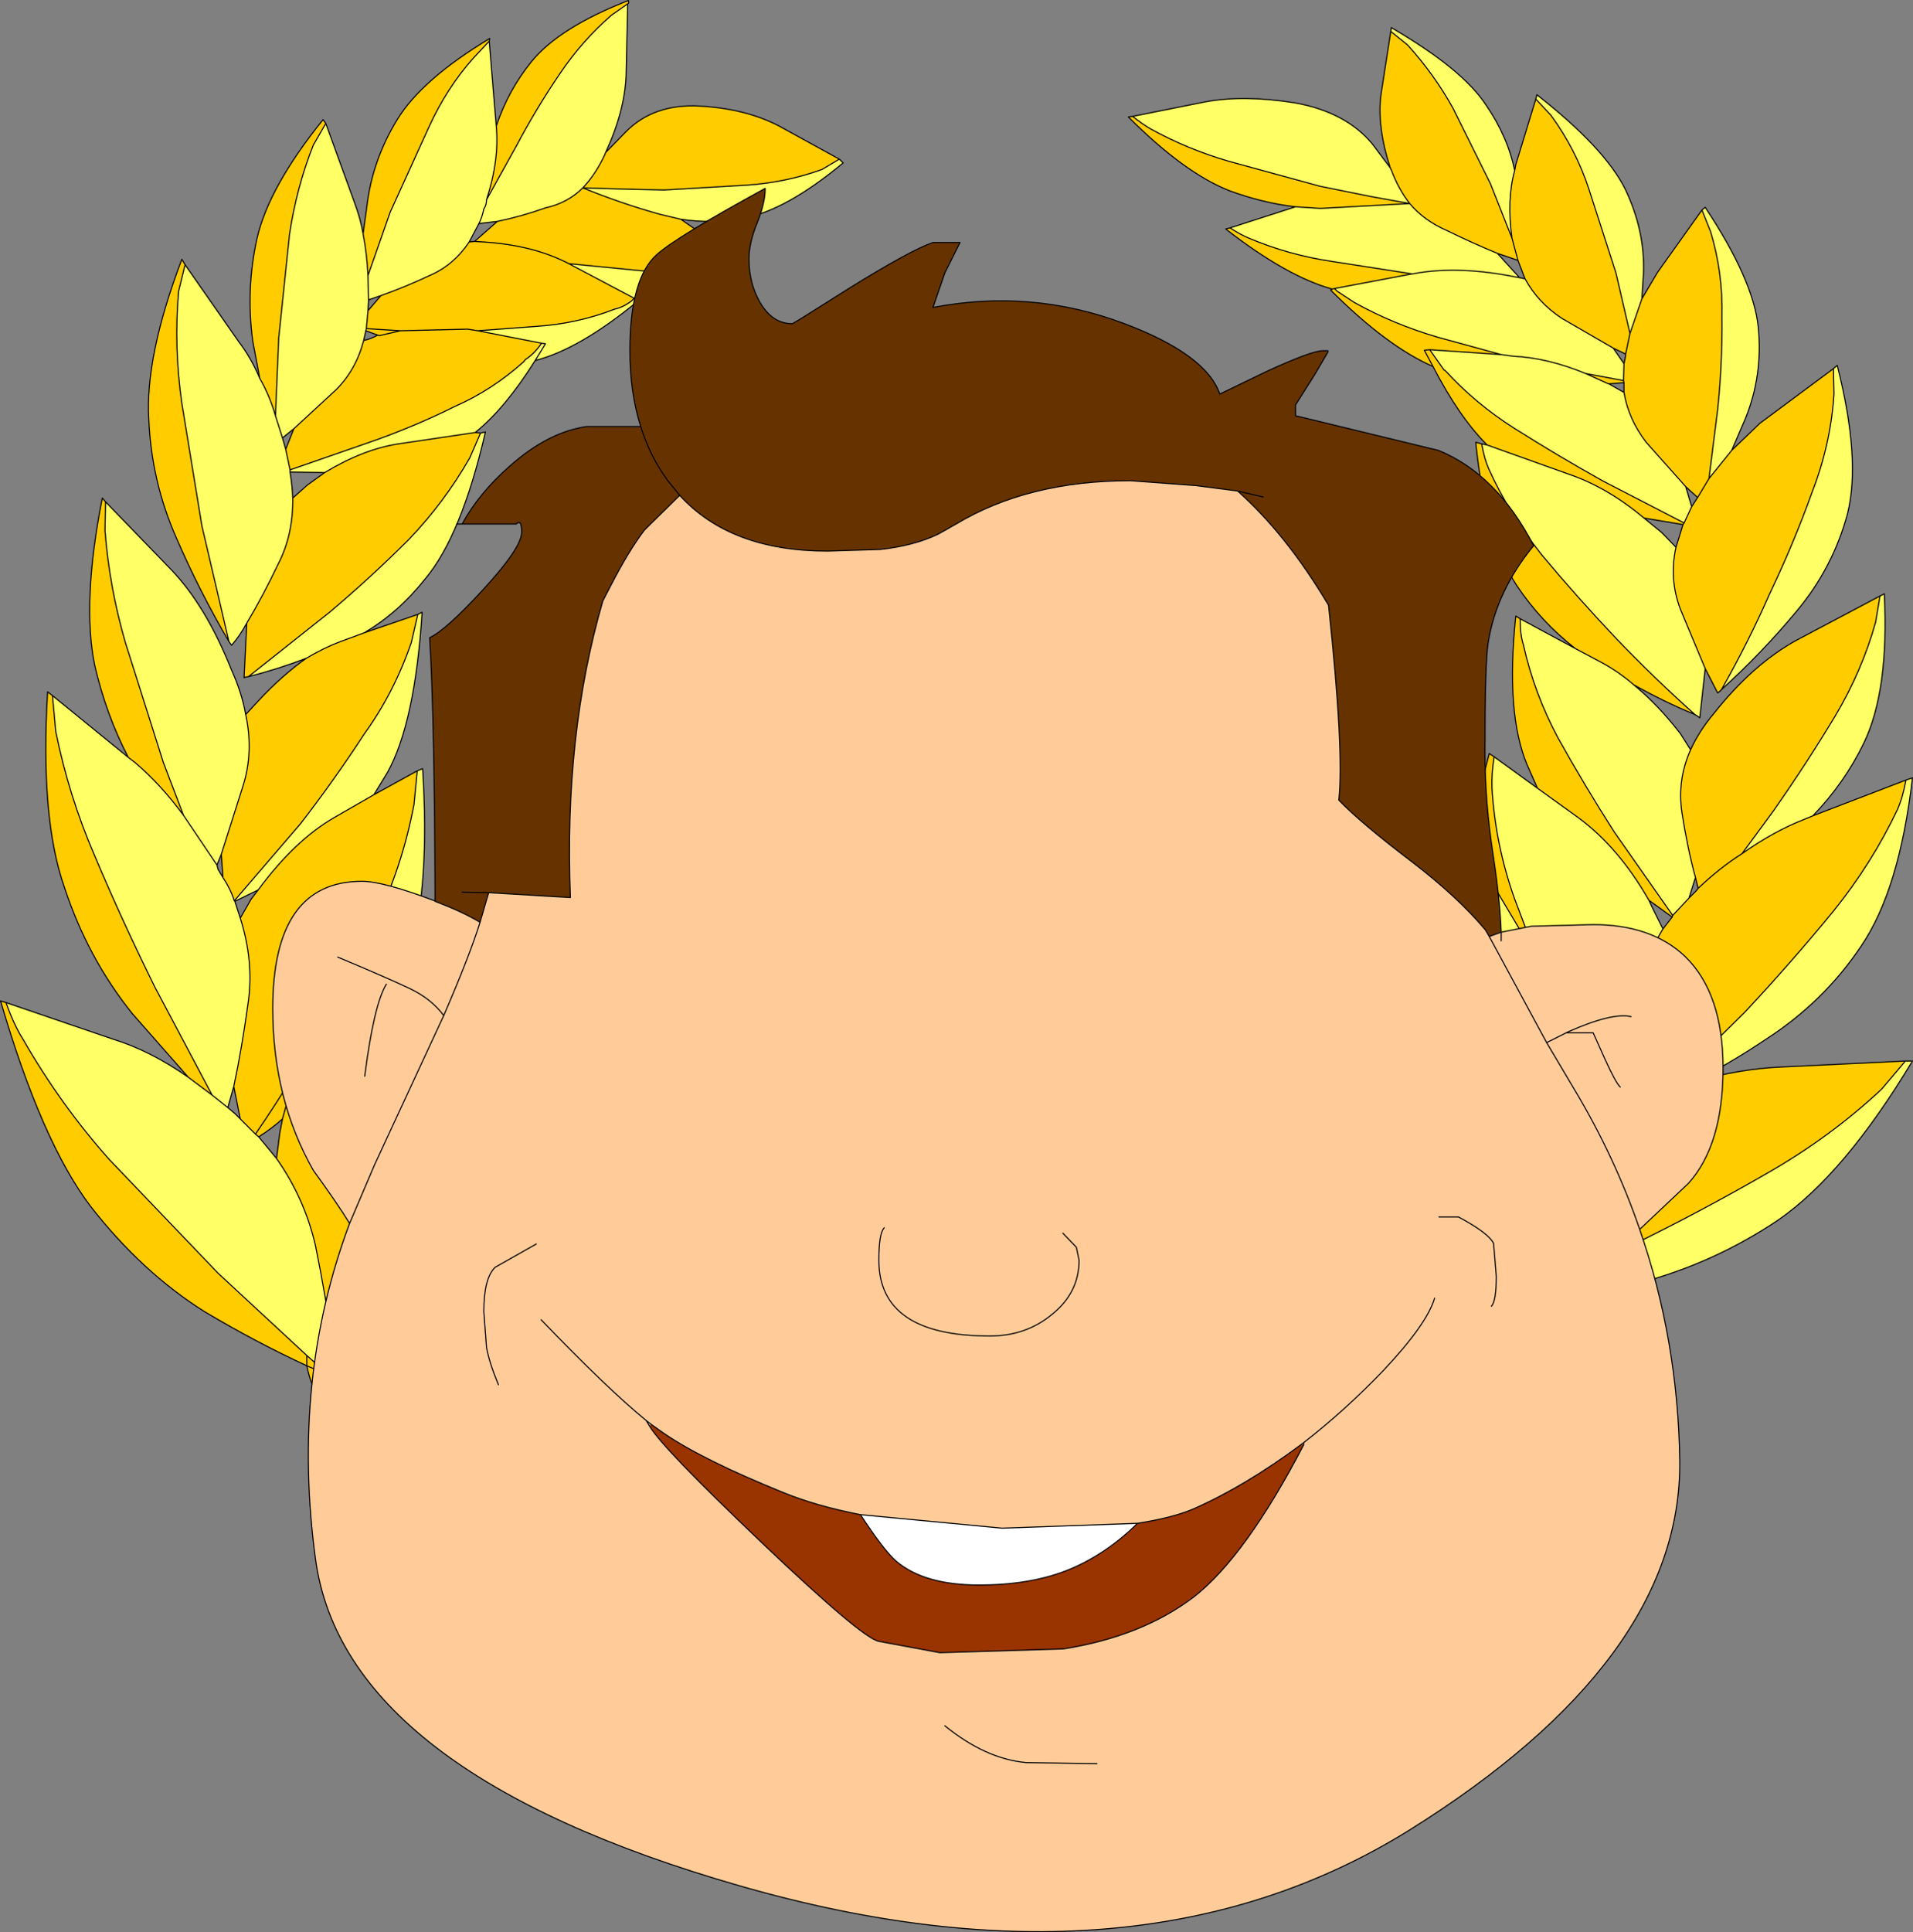 <?xml version="1.0" encoding="UTF-8" standalone="no"?>
<svg xmlns:xlink="http://www.w3.org/1999/xlink" height="178.45px" width="176.75px" xmlns="http://www.w3.org/2000/svg">
  <rect width="100%" height="100%" fill="#808080" stroke="none"/>
  <g transform="matrix(1.0, 0.0, 0.0, 1.0, 88.7, 107.4)">
    <path d="M-52.4 -22.65 Q-51.65 -20.5 -51.45 -19.15 L-51.4 -17.95 Q-50.45 -11.85 -50.9 -5.9 -51.25 1.15 -52.25 8.3 -52.8 13.15 -53.8 17.85 L-54.4 20.7 -54.3 21.4 -54.4 20.7 -54.5 21.6 -54.3 21.4 Q-51.3 16.15 -49.1 10.45 -46.5 4.25 -46.7 -3.15 -46.8 -9.6 -50.7 -19.85 L-52.05 -23.1 -52.4 -22.65 -52.05 -23.1 -50.7 -19.85 Q-49.0 -25.75 -49.65 -36.4 L-50.15 -36.2 -50.45 -33.1 Q-51.55 -27.3 -54.0 -22.3 -55.2 -19.5 -56.75 -16.75 L-52.4 -22.65 M-58.0 16.7 Q-58.55 12.6 -59.55 7.65 -60.55 3.3 -63.15 -0.4 L-64.8 -2.4 -65.1 -2.65 -66.5 -4.05 -67.0 -4.55 -67.65 -5.1 -67.1 -7.05 Q-66.35 -10.55 -65.75 -14.95 -65.25 -18.65 -66.5 -22.6 L-67.0 -24.15 -67.05 -24.2 -67.0 -24.15 -64.85 -25.2 Q-61.45 -29.8 -57.8 -31.9 L-54.15 -34.0 -52.9 -36.05 Q-50.35 -40.65 -49.7 -50.85 L-50.1 -50.65 -50.7 -48.05 Q-52.3 -43.4 -55.05 -39.6 -57.85 -35.3 -60.95 -31.3 L-67.05 -24.2 Q-67.4 -25.3 -68.1 -26.35 L-68.55 -27.1 -68.65 -27.5 -71.75 -32.1 -68.65 -27.5 -68.25 -28.5 -66.25 -34.8 Q-65.25 -37.95 -66.0 -41.4 -66.35 -43.4 -67.3 -45.5 -69.65 -51.4 -72.85 -54.75 L-78.95 -61.05 -79.0 -58.4 Q-78.6 -53.15 -77.1 -48.0 L-73.6 -36.95 -71.75 -32.1 Q-73.85 -34.95 -76.2 -36.95 L-76.85 -37.45 -83.85 -43.15 -83.55 -39.85 Q-82.35 -33.9 -79.95 -28.35 -77.35 -22.2 -74.35 -16.15 L-69.1 -6.25 -67.65 -5.1 -69.1 -6.25 -71.3 -7.9 Q-74.8 -10.35 -78.2 -11.4 L-88.15 -14.8 Q-87.4 -12.7 -86.6 -11.45 -83.1 -5.35 -78.6 -0.3 L-68.55 10.2 -60.35 17.8 -58.25 19.65 -57.95 19.9 -57.75 19.9 -58.0 16.7 M-25.8 -87.15 Q-22.9 -86.7 -20.0 -87.25 -16.1 -87.95 -10.8 -92.35 L-11.15 -92.7 -12.75 -91.75 Q-16.05 -90.55 -19.7 -90.3 L-27.35 -89.85 -31.6 -89.95 -34.85 -90.05 Q-31.3 -88.6 -27.7 -87.6 L-25.8 -87.15 M-32.75 -93.3 Q-31.0 -97.05 -30.85 -100.4 L-30.7 -107.05 -32.2 -106.0 Q-34.9 -103.65 -36.9 -100.7 -39.15 -97.4 -41.0 -93.9 L-43.75 -88.95 Q-42.55 -92.65 -42.85 -95.75 L-42.9 -96.35 -43.5 -103.6 -44.95 -102.05 Q-47.45 -99.25 -49.1 -95.6 L-52.65 -87.8 -54.7 -81.95 Q-54.8 -84.0 -55.15 -85.8 -55.4 -87.25 -55.95 -88.7 L-58.6 -96.0 -59.75 -94.0 Q-61.3 -90.1 -61.95 -85.75 L-62.95 -76.15 -63.25 -69.0 Q-63.8 -70.9 -64.7 -72.45 -65.5 -74.35 -66.65 -75.85 L-71.6 -82.95 -72.2 -80.5 Q-72.65 -75.35 -71.9 -70.15 L-70.05 -58.85 -67.55 -48.15 -67.3 -47.8 Q-66.55 -48.65 -65.9 -49.85 -64.4 -52.35 -63.0 -55.3 -61.6 -58.0 -61.65 -61.4 -61.7 -62.6 -61.9 -63.8 L-58.7 -63.75 Q-55.15 -65.9 -51.9 -66.4 L-44.8 -67.45 Q-42.05 -69.65 -39.25 -74.1 -35.15 -75.15 -29.75 -79.6 L-29.85 -79.65 Q-25.95 -79.9 -20.35 -83.3 L-20.6 -83.55 -22.4 -82.95 Q-25.85 -82.1 -29.5 -82.4 L-36.15 -83.05 -30.1 -79.85 -29.85 -79.65 -30.1 -79.85 -30.35 -79.6 Q-31.15 -79.0 -31.9 -78.85 -35.35 -77.5 -39.2 -77.25 L-44.55 -76.85 -38.65 -75.7 Q-39.4 -74.65 -40.15 -74.2 L-40.3 -74.0 Q-43.25 -71.35 -46.7 -69.85 -50.5 -67.95 -54.7 -66.5 L-61.9 -64.0 -61.9 -63.8 -61.9 -64.0 -62.3 -65.9 -62.6 -66.95 -61.55 -67.8 -57.65 -71.4 Q-55.8 -73.25 -55.1 -75.95 L-54.9 -76.85 -54.85 -77.05 -54.7 -78.7 -54.65 -79.6 -54.65 -79.7 -53.5 -80.1 Q-51.35 -80.85 -48.9 -82.0 -46.75 -82.95 -45.35 -85.05 L-44.45 -86.75 -42.75 -86.95 Q-40.55 -87.4 -38.3 -88.2 -36.25 -88.65 -34.85 -90.05 -33.7 -91.25 -32.85 -93.05 L-32.75 -93.3 M-65.75 -44.9 Q-63.0 -45.6 -60.4 -46.6 -58.8 -47.55 -57.35 -48.1 L-55.05 -48.95 Q-51.9 -50.8 -49.4 -53.95 -46.05 -57.95 -43.85 -67.5 L-44.3 -67.4 -45.3 -65.1 Q-47.65 -61.0 -50.9 -57.6 -54.4 -54.1 -58.25 -50.85 L-65.75 -44.9 M-43.75 -88.95 Q-43.75 -88.45 -44.0 -88.1 -44.15 -87.35 -44.45 -86.75 -44.15 -87.35 -44.0 -88.1 -43.75 -88.45 -43.75 -88.95 M-39.25 -74.1 L-38.3 -75.65 -38.65 -75.7 -38.3 -75.65 -39.25 -74.1 M-54.7 -81.95 L-54.65 -79.7 -54.7 -81.95 M-63.25 -69.0 L-62.6 -66.95 -63.25 -69.0" fill="#ffff66" fill-rule="evenodd" stroke="none"/>
    <path d="M-54.4 20.7 L-53.8 17.85 Q-52.8 13.15 -52.25 8.3 -51.25 1.15 -50.9 -5.9 -50.45 -11.85 -51.4 -17.95 L-51.45 -19.15 Q-51.65 -20.5 -52.4 -22.65 L-56.75 -16.75 -58.25 -14.55 Q-60.05 -12.05 -61.4 -8.4 L-62.6 -4.05 -61.4 -8.4 Q-60.05 -12.05 -58.25 -14.55 L-56.75 -16.75 Q-55.2 -19.5 -54.0 -22.3 -51.55 -27.3 -50.45 -33.1 L-50.15 -36.2 -54.15 -34.0 -57.8 -31.9 Q-61.45 -29.8 -64.85 -25.2 L-65.5 -24.35 -66.5 -22.6 Q-65.25 -18.65 -65.75 -14.95 -66.35 -10.55 -67.1 -7.05 L-66.5 -4.05 -65.1 -2.65 -64.8 -2.4 Q-63.6 -3.15 -62.6 -4.05 L-62.85 -2.75 -63.15 -0.4 Q-60.55 3.3 -59.55 7.65 -58.55 12.6 -58.0 16.7 L-54.8 22.0 -54.65 21.85 -54.5 21.6 -54.65 21.85 -54.8 22.0 -58.0 16.7 -57.75 19.9 -57.95 19.9 -58.25 19.65 -60.35 18.75 -60.35 17.8 -60.35 18.75 -58.25 19.65 -60.35 17.8 -68.55 10.2 -78.6 -0.3 Q-83.1 -5.35 -86.6 -11.45 -87.4 -12.7 -88.15 -14.8 L-88.65 -14.95 Q-84.85 -1.95 -80.35 4.0 -75.6 10.1 -69.8 13.75 -65.1 16.55 -60.35 18.75 -59.9 21.05 -58.45 23.1 -55.9 26.65 -54.05 30.45 -51.15 36.15 -50.1 42.9 L-46.05 42.8 Q-45.7 35.8 -50.75 29.75 -54.25 25.55 -54.3 21.4 L-54.5 21.6 -54.4 20.7 M-61.4 -8.4 Q-63.1 -5.55 -65.1 -2.65 -63.1 -5.55 -61.4 -8.4 M-69.1 -6.25 L-74.35 -16.15 Q-77.35 -22.2 -79.95 -28.35 -82.35 -33.9 -83.55 -39.85 L-83.85 -43.15 -84.3 -43.5 Q-85.0 -31.85 -82.75 -25.45 -80.6 -18.9 -76.45 -13.75 L-71.3 -7.9 -69.1 -6.25 M-76.85 -37.45 L-76.2 -36.95 Q-73.85 -34.95 -71.75 -32.1 L-73.6 -36.95 -77.1 -48.0 Q-78.6 -53.15 -79.0 -58.4 L-78.95 -61.05 -79.25 -61.4 Q-81.15 -51.75 -79.95 -45.95 -78.9 -41.4 -76.85 -37.45 M-68.1 -26.35 Q-67.4 -25.3 -67.05 -24.2 L-60.95 -31.3 Q-57.85 -35.3 -55.05 -39.6 -52.3 -43.4 -50.7 -48.05 L-50.1 -50.65 -55.05 -48.95 -57.35 -48.1 Q-58.8 -47.55 -60.4 -46.6 -62.6 -45.05 -64.8 -42.7 L-66.0 -41.4 Q-65.25 -37.95 -66.25 -34.8 L-68.25 -28.5 -68.1 -26.35 M-11.15 -92.7 L-16.7 -95.75 Q-19.75 -97.35 -24.0 -97.6 -28.3 -97.85 -30.9 -95.2 L-32.75 -93.3 -32.85 -93.05 Q-33.7 -91.25 -34.85 -90.05 L-31.6 -89.95 -27.35 -89.85 -19.7 -90.3 Q-16.05 -90.55 -12.75 -91.75 L-11.15 -92.7 M-30.7 -107.05 Q-30.55 -107.1 -30.65 -107.35 -37.05 -104.85 -39.6 -101.7 -41.75 -99.05 -42.85 -95.75 -42.55 -92.65 -43.75 -88.95 L-41.0 -93.9 Q-39.15 -97.4 -36.9 -100.7 -34.9 -103.65 -32.2 -106.0 L-30.7 -107.05 M-43.5 -103.6 L-43.45 -103.85 Q-49.75 -100.05 -52.0 -96.35 -54.3 -92.6 -54.8 -88.35 L-55.15 -85.8 Q-54.8 -84.0 -54.7 -81.95 L-52.65 -87.8 -49.1 -95.6 Q-47.45 -99.25 -44.95 -102.05 L-43.5 -103.6 M-58.6 -96.0 L-58.85 -96.35 Q-63.85 -90.15 -64.95 -85.4 -66.0 -80.7 -65.35 -75.9 L-64.7 -72.45 Q-63.8 -70.9 -63.25 -69.0 L-62.95 -76.15 -61.95 -85.75 Q-61.3 -90.1 -59.75 -94.0 L-58.6 -96.0 M-71.6 -82.95 L-71.9 -83.45 Q-75.3 -74.5 -74.95 -68.65 -74.7 -62.9 -72.4 -57.7 -70.25 -52.75 -67.55 -48.15 L-70.05 -58.85 -71.9 -70.15 Q-72.65 -75.35 -72.2 -80.5 L-71.6 -82.95 M-65.9 -49.85 L-66.15 -44.8 -66.05 -44.85 -65.75 -44.9 -58.25 -50.85 Q-54.4 -54.1 -50.9 -57.6 -47.65 -61.0 -45.3 -65.1 L-44.3 -67.4 -44.8 -67.45 -51.9 -66.4 Q-55.15 -65.9 -58.7 -63.75 -59.45 -63.2 -60.3 -62.6 L-61.65 -61.4 Q-61.6 -58.0 -63.0 -55.3 -64.4 -52.35 -65.9 -49.85 M-25.8 -87.15 L-27.7 -87.6 Q-31.3 -88.6 -34.85 -90.05 -36.25 -88.65 -38.3 -88.2 -40.55 -87.4 -42.75 -86.95 L-44.85 -85.1 -45.35 -85.05 Q-46.75 -82.95 -48.9 -82.0 -51.35 -80.85 -53.5 -80.1 L-54.7 -78.7 -54.85 -77.05 -51.7 -76.85 -45.5 -77.0 -44.55 -76.85 -45.5 -77.0 -51.7 -76.85 -54.85 -77.05 -54.9 -76.85 -53.8 -76.45 Q-54.4 -76.1 -55.1 -75.95 -55.8 -73.25 -57.65 -71.4 L-61.55 -67.8 -62.3 -65.9 -61.9 -64.0 -54.7 -66.5 Q-50.5 -67.95 -46.7 -69.85 -43.25 -71.35 -40.3 -74.0 L-40.15 -74.2 Q-39.4 -74.65 -38.65 -75.7 L-44.55 -76.85 -39.2 -77.25 Q-35.35 -77.5 -31.9 -78.85 -31.15 -79.0 -30.35 -79.6 L-30.1 -79.85 -36.15 -83.05 -29.5 -82.4 Q-25.85 -82.1 -22.4 -82.95 L-20.6 -83.55 -25.8 -87.15 M-36.15 -83.05 Q-39.4 -84.75 -44.0 -85.05 L-44.85 -85.1 -44.0 -85.05 Q-39.4 -84.75 -36.15 -83.05 M-51.7 -76.85 L-53.65 -76.4 -53.8 -76.45 -53.65 -76.4 -51.7 -76.85" fill="#ffcc00" fill-rule="evenodd" stroke="none"/>
    <path d="M-54.4 20.7 L-53.8 17.85 Q-52.8 13.15 -52.25 8.3 -51.25 1.15 -50.9 -5.9 -50.45 -11.85 -51.4 -17.95 L-51.45 -19.15 Q-51.65 -20.5 -52.4 -22.65 L-52.05 -23.1 -50.7 -19.85 Q-46.8 -9.6 -46.7 -3.15 -46.5 4.25 -49.1 10.45 -51.3 16.15 -54.3 21.4 L-54.4 20.7 -54.5 21.6 -54.65 21.85 -54.8 22.0 -58.0 16.7 Q-58.55 12.6 -59.55 7.65 -60.55 3.3 -63.15 -0.4 L-62.85 -2.75 -62.6 -4.05 -61.4 -8.4 Q-60.05 -12.05 -58.25 -14.55 L-56.75 -16.75 -52.4 -22.65 M-54.3 21.4 L-54.5 21.6 M-88.15 -14.8 L-88.65 -14.95 Q-84.85 -1.95 -80.35 4.0 -75.6 10.1 -69.8 13.75 -65.1 16.55 -60.35 18.75 -59.9 21.05 -58.45 23.1 -55.9 26.65 -54.05 30.45 -51.15 36.15 -50.1 42.9 L-46.05 42.8 Q-45.7 35.8 -50.75 29.75 -54.25 25.55 -54.3 21.4 M-66.5 -4.05 L-67.0 -4.55 -67.65 -5.1 -67.1 -7.05 -66.5 -4.05 -65.1 -2.65 -64.8 -2.4 -63.15 -0.4 M-64.8 -2.4 Q-63.6 -3.15 -62.6 -4.05 M-65.1 -2.65 Q-63.1 -5.55 -61.4 -8.4 M-67.1 -7.05 Q-66.35 -10.55 -65.75 -14.95 -65.25 -18.65 -66.5 -22.6 L-65.5 -24.35 -64.85 -25.2 Q-61.45 -29.8 -57.8 -31.9 L-54.15 -34.0 -50.15 -36.2 -50.45 -33.1 Q-51.55 -27.3 -54.0 -22.3 -55.2 -19.5 -56.75 -16.75 M-67.65 -5.1 L-69.1 -6.25 -74.35 -16.15 Q-77.35 -22.2 -79.95 -28.35 -82.35 -33.9 -83.55 -39.85 L-83.85 -43.15 -76.85 -37.45 -76.2 -36.95 Q-73.85 -34.95 -71.75 -32.1 L-68.65 -27.5 -68.55 -27.1 -68.1 -26.35 Q-67.4 -25.3 -67.05 -24.2 L-67.0 -24.15 -66.5 -22.6 M-25.8 -87.15 Q-22.9 -86.7 -20.0 -87.25 -16.1 -87.95 -10.8 -92.35 L-11.15 -92.7 -16.7 -95.75 Q-19.75 -97.35 -24.0 -97.6 -28.3 -97.85 -30.9 -95.2 L-32.75 -93.3 Q-31.0 -97.05 -30.85 -100.4 L-30.7 -107.05 Q-30.55 -107.1 -30.65 -107.35 -37.05 -104.85 -39.6 -101.7 -41.75 -99.05 -42.85 -95.75 L-42.9 -96.35 -43.5 -103.6 -43.45 -103.85 Q-49.75 -100.05 -52.0 -96.35 -54.3 -92.6 -54.8 -88.35 L-55.15 -85.8 Q-55.4 -87.25 -55.95 -88.7 L-58.6 -96.0 -58.85 -96.35 Q-63.85 -90.15 -64.95 -85.4 -66.0 -80.7 -65.35 -75.9 L-64.7 -72.45 Q-65.5 -74.35 -66.65 -75.85 L-71.6 -82.95 -71.9 -83.45 Q-75.3 -74.5 -74.95 -68.65 -74.7 -62.9 -72.4 -57.7 -70.25 -52.75 -67.55 -48.15 L-67.3 -47.8 Q-66.55 -48.65 -65.9 -49.85 L-66.15 -44.8 -66.05 -44.85 -65.75 -44.9 Q-63.0 -45.6 -60.4 -46.6 -62.6 -45.05 -64.8 -42.7 L-66.0 -41.4 Q-66.35 -43.4 -67.3 -45.5 -69.65 -51.4 -72.85 -54.75 L-78.95 -61.05 -79.25 -61.4 Q-81.15 -51.75 -79.95 -45.95 -78.9 -41.4 -76.85 -37.45 M-25.8 -87.15 L-27.7 -87.6 Q-31.3 -88.6 -34.85 -90.05 L-31.6 -89.95 -27.35 -89.85 -19.7 -90.3 Q-16.05 -90.55 -12.75 -91.75 L-11.15 -92.7 M-30.1 -79.85 L-36.15 -83.05 -29.5 -82.4 Q-25.85 -82.1 -22.4 -82.95 L-20.6 -83.55 -20.35 -83.3 Q-25.95 -79.9 -29.85 -79.65 L-30.1 -79.85 -30.35 -79.6 Q-31.15 -79.0 -31.9 -78.85 -35.35 -77.5 -39.2 -77.25 L-44.55 -76.85 -45.5 -77.0 -51.7 -76.85 -54.85 -77.05 -54.7 -78.7 -53.5 -80.1 Q-51.35 -80.85 -48.9 -82.0 -46.75 -82.95 -45.35 -85.05 L-44.85 -85.1 -44.0 -85.05 Q-39.4 -84.75 -36.15 -83.05 M-20.6 -83.55 L-25.8 -87.15 M-30.7 -107.05 L-32.2 -106.0 Q-34.9 -103.65 -36.9 -100.7 -39.15 -97.4 -41.0 -93.9 L-43.75 -88.95 Q-42.55 -92.65 -42.85 -95.75 M-34.85 -90.05 Q-33.7 -91.25 -32.85 -93.05 L-32.75 -93.3 M-54.7 -81.95 L-52.65 -87.8 -49.1 -95.6 Q-47.45 -99.25 -44.95 -102.05 L-43.5 -103.6 M-42.75 -86.95 Q-40.55 -87.4 -38.3 -88.2 -36.25 -88.65 -34.85 -90.05 M-42.75 -86.95 L-44.85 -85.1 M-45.35 -85.05 L-44.45 -86.75 -42.75 -86.95 M-44.45 -86.75 Q-44.15 -87.35 -44.0 -88.1 -43.75 -88.45 -43.75 -88.95 M-44.8 -67.45 Q-42.05 -69.65 -39.25 -74.1 -35.15 -75.15 -29.75 -79.6 L-29.85 -79.65 M-38.65 -75.7 L-38.3 -75.65 -39.25 -74.1 M-61.9 -64.0 L-54.7 -66.5 Q-50.5 -67.95 -46.7 -69.85 -43.25 -71.35 -40.3 -74.0 L-40.15 -74.2 Q-39.4 -74.65 -38.65 -75.7 L-44.55 -76.85 M-54.9 -76.85 L-53.8 -76.45 Q-54.4 -76.1 -55.1 -75.95 L-54.9 -76.85 -54.85 -77.05 M-53.8 -76.45 L-53.65 -76.4 -51.7 -76.85 M-44.3 -67.4 L-45.3 -65.1 Q-47.65 -61.0 -50.9 -57.6 -54.4 -54.1 -58.25 -50.85 L-65.75 -44.9 M-44.3 -67.4 L-44.8 -67.45 -51.9 -66.4 Q-55.15 -65.9 -58.7 -63.75 L-61.9 -63.8 -61.9 -64.0 -62.3 -65.9 -61.55 -67.8 -57.65 -71.4 Q-55.8 -73.25 -55.1 -75.95 M-55.05 -48.95 Q-51.9 -50.8 -49.4 -53.95 -46.05 -57.95 -43.85 -67.5 L-44.3 -67.4 M-58.6 -96.0 L-59.75 -94.0 Q-61.3 -90.1 -61.95 -85.75 L-62.95 -76.15 -63.25 -69.0 Q-63.8 -70.9 -64.7 -72.45 M-54.7 -81.95 Q-54.8 -84.0 -55.15 -85.8 M-54.65 -79.7 L-54.7 -81.95 M-54.7 -78.7 L-54.65 -79.6 -54.65 -79.7 -53.5 -80.1 M-67.05 -24.2 L-60.95 -31.3 Q-57.85 -35.3 -55.05 -39.6 -52.3 -43.4 -50.7 -48.05 L-50.1 -50.65 -49.7 -50.85 Q-50.35 -40.65 -52.9 -36.05 L-54.15 -34.0 M-60.4 -46.6 Q-58.8 -47.55 -57.35 -48.1 L-55.05 -48.95 -50.1 -50.65 M-65.9 -49.85 Q-64.4 -52.35 -63.0 -55.3 -61.6 -58.0 -61.65 -61.4 L-60.3 -62.6 Q-59.45 -63.2 -58.7 -63.75 M-50.7 -19.85 Q-49.0 -25.75 -49.65 -36.4 L-50.15 -36.2 M-68.65 -27.5 L-68.25 -28.5 -68.1 -26.35 M-68.25 -28.5 L-66.25 -34.8 Q-65.25 -37.95 -66.0 -41.4 M-67.0 -24.15 L-64.85 -25.2 M-71.75 -32.1 L-73.6 -36.95 -77.1 -48.0 Q-78.6 -53.15 -79.0 -58.4 L-78.95 -61.05 M-83.85 -43.15 L-84.3 -43.5 Q-85.0 -31.85 -82.75 -25.45 -80.6 -18.9 -76.45 -13.75 L-71.3 -7.9 Q-74.8 -10.35 -78.2 -11.4 L-88.15 -14.8 Q-87.4 -12.7 -86.6 -11.45 -83.1 -5.35 -78.6 -0.3 L-68.55 10.2 -60.35 17.8 -60.35 18.75 -58.25 19.65 -57.95 19.9 -57.75 19.9 -58.0 16.7 M-67.55 -48.15 L-70.05 -58.85 -71.9 -70.15 Q-72.65 -75.35 -72.2 -80.5 L-71.6 -82.95 M-62.6 -66.95 L-63.25 -69.0 M-62.3 -65.9 L-62.6 -66.95 -61.55 -67.8 M-61.65 -61.4 Q-61.7 -62.6 -61.9 -63.8 M-60.35 17.8 L-58.25 19.65 M-69.1 -6.25 L-71.3 -7.9" fill="none" stroke="#000000" stroke-linecap="round" stroke-linejoin="round" stroke-width="0.1"/>
    <path d="M71.3 -65.8 L72.55 -68.7 Q74.2 -72.75 73.75 -77.2 73.3 -81.55 68.85 -88.25 L68.55 -88.0 69.35 -86.0 Q70.5 -82.2 70.4 -78.15 70.45 -73.9 70.0 -69.55 L69.2 -63.2 71.3 -65.8 M63.0 -79.8 L63.15 -82.15 Q63.3 -86.1 61.45 -89.95 59.55 -93.75 53.3 -98.65 L53.2 -98.25 54.6 -96.75 Q56.9 -93.6 58.1 -89.95 L60.6 -82.2 61.9 -76.6 63.0 -79.8 M51.25 -91.65 Q50.6 -94.8 48.6 -97.7 46.45 -101.0 39.85 -104.85 L39.8 -104.5 41.35 -103.25 Q43.8 -100.55 45.55 -97.4 L49.0 -90.45 51.0 -85.4 Q50.5 -88.95 51.25 -91.65 M39.75 -91.9 L38.1 -94.1 Q35.65 -97.05 30.95 -97.9 26.25 -98.65 22.7 -98.0 L15.95 -96.65 Q16.9 -95.9 17.6 -95.5 21.05 -93.6 24.85 -92.5 L33.25 -90.2 37.95 -89.25 41.55 -88.6 Q40.5 -89.95 39.85 -91.7 L39.75 -91.9 M31.0 -88.3 L24.95 -86.35 Q25.95 -85.7 26.7 -85.4 30.35 -83.85 34.4 -83.25 L41.8 -82.1 Q45.65 -82.85 50.65 -81.95 L51.7 -81.75 50.65 -81.95 Q45.65 -82.85 41.8 -82.1 L41.75 -82.1 34.6 -80.75 34.85 -80.5 36.45 -79.45 Q40.05 -77.45 44.15 -76.25 L50.0 -74.65 43.4 -75.1 44.7 -73.25 44.85 -73.15 Q47.65 -70.1 51.2 -67.85 55.15 -65.35 59.35 -63.0 L66.9 -59.1 67.6 -60.6 67.05 -62.45 63.4 -66.55 Q61.75 -68.7 61.35 -71.15 L59.95 -71.95 59.9 -71.95 57.8 -72.9 Q54.3 -74.35 51.1 -74.5 L50.0 -74.65 51.1 -74.5 Q54.3 -74.35 57.8 -72.9 L61.3 -72.25 61.35 -73.8 60.35 -75.25 55.6 -78.0 Q53.4 -79.45 52.2 -81.65 L51.7 -81.75 49.65 -84.0 Q47.45 -84.9 45.0 -86.1 42.9 -87.0 41.55 -88.6 L33.3 -88.15 31.0 -88.3 M48.7 -66.3 L48.2 -66.4 Q48.45 -65.0 48.85 -64.1 50.75 -59.9 53.75 -56.15 57.05 -52.2 60.65 -48.4 64.1 -44.8 67.9 -41.4 L68.15 -41.25 68.35 -41.1 68.85 -45.65 66.55 -51.15 Q65.5 -53.95 66.15 -56.85 L64.85 -58.2 63.2 -59.55 Q59.8 -62.4 56.25 -63.6 L48.7 -66.3 M56.85 -47.5 L51.75 -50.25 Q51.75 -48.75 52.05 -47.85 53.05 -43.35 55.25 -39.25 57.7 -34.85 60.45 -30.55 L65.85 -22.85 67.35 -24.45 67.95 -26.35 Q67.2 -29.1 66.7 -32.35 66.25 -35.35 67.5 -38.15 L66.55 -39.65 Q64.5 -42.3 62.25 -44.15 60.8 -45.4 59.2 -46.25 L56.85 -47.5 M53.35 -34.6 L49.35 -37.5 Q49.1 -35.85 49.15 -34.65 49.45 -29.4 51.25 -24.35 L53.35 -18.8 49.6 -25.1 48.0 -22.2 47.7 -21.25 Q45.7 -16.1 45.1 -10.65 44.45 -4.4 44.35 2.05 L44.4 10.9 44.5 13.6 44.5 14.35 44.5 13.6 44.5 14.05 44.5 14.35 44.65 14.65 44.75 14.85 49.2 10.95 Q50.5 7.4 52.5 3.35 54.2 -0.35 57.8 -2.9 L57.8 -5.0 57.7 -6.25 57.05 -10.35 Q56.25 -13.9 54.75 -16.5 L53.35 -18.8 54.75 -16.5 Q56.25 -13.9 57.05 -10.35 L60.1 -4.35 Q60.95 -4.9 62.0 -5.25 L63.2 -7.85 Q62.85 -11.05 62.95 -14.95 63.0 -18.45 64.95 -21.6 L64.1 -23.3 63.65 -24.25 Q60.85 -29.15 57.1 -31.9 L53.35 -34.6 M51.45 13.3 Q57.1 12.5 62.6 11.15 69.65 9.3 75.65 5.25 81.75 1.0 88.0 -9.4 L87.35 -9.4 85.15 -6.8 Q80.45 -2.4 74.6 0.95 68.45 4.5 61.8 7.75 L51.7 12.4 51.45 13.3 M67.85 -7.5 Q71.25 -9.25 74.45 -11.4 79.8 -14.85 83.25 -20.0 86.8 -25.2 88.0 -35.55 L87.4 -35.35 Q87.1 -33.7 86.6 -32.6 84.25 -27.65 80.7 -23.25 76.85 -18.55 72.5 -13.9 L65.05 -6.55 67.85 -7.5 M78.8 -32.05 Q81.7 -35.05 83.5 -38.75 85.85 -43.6 85.4 -52.55 L85.0 -52.35 84.6 -49.95 Q83.35 -45.45 80.85 -41.25 78.2 -36.85 75.15 -32.5 L72.25 -28.55 Q75.15 -30.6 77.95 -31.7 L78.8 -32.05 M70.35 -43.7 Q74.1 -47.1 77.3 -50.95 80.65 -54.95 82.0 -59.95 83.25 -65.0 81.05 -73.65 L80.7 -73.35 80.75 -71.0 Q80.45 -66.4 78.75 -62.0 77.05 -57.25 74.8 -52.55 72.85 -48.1 70.35 -43.7" fill="#ffff66" fill-rule="evenodd" stroke="none"/>
    <path d="M71.3 -65.8 L69.2 -63.2 70.0 -69.55 Q70.45 -73.9 70.4 -78.15 70.5 -82.2 69.35 -86.0 L68.55 -88.0 64.45 -82.25 63.0 -79.8 61.9 -76.6 60.6 -82.2 58.1 -89.95 Q56.9 -93.6 54.6 -96.75 L53.2 -98.25 51.35 -92.2 51.25 -91.65 Q50.5 -88.95 51.0 -85.4 L49.0 -90.45 45.55 -97.4 Q43.8 -100.55 41.35 -103.25 L39.8 -104.5 38.9 -98.7 Q38.5 -95.75 39.75 -91.9 L39.85 -91.7 Q40.5 -89.95 41.55 -88.6 42.9 -87.0 45.0 -86.1 47.45 -84.9 49.65 -84.0 L51.55 -83.35 52.2 -81.65 Q53.4 -79.45 55.6 -78.0 L60.35 -75.25 61.5 -74.7 61.5 -74.55 61.35 -73.8 61.3 -72.25 61.35 -72.05 61.3 -72.25 57.8 -72.9 59.9 -71.95 59.95 -71.95 61.35 -72.05 61.35 -71.15 Q61.75 -68.7 63.4 -66.55 L67.05 -62.45 68.15 -61.45 67.6 -60.6 66.9 -59.1 59.35 -63.0 Q55.15 -65.35 51.2 -67.85 47.65 -70.1 44.85 -73.15 L44.7 -73.25 43.4 -75.1 50.0 -74.65 44.15 -76.25 Q40.05 -77.45 36.45 -79.45 L34.85 -80.5 34.6 -80.75 34.4 -80.7 34.25 -80.6 Q39.45 -75.4 43.7 -73.55 46.1 -68.9 48.7 -66.3 L56.25 -63.6 Q59.8 -62.4 63.2 -59.55 L66.8 -58.95 66.15 -56.85 Q65.5 -53.95 66.55 -51.15 L68.85 -45.65 70.0 -43.4 70.2 -43.55 70.35 -43.7 Q72.85 -48.1 74.8 -52.55 77.05 -57.25 78.75 -62.0 80.45 -66.4 80.75 -71.0 L80.7 -73.35 73.9 -68.3 71.3 -65.8 M15.95 -96.65 L15.55 -96.6 Q20.7 -91.45 24.85 -89.8 27.95 -88.65 31.0 -88.3 L33.3 -88.15 41.55 -88.6 37.95 -89.25 33.25 -90.2 24.85 -92.5 Q21.05 -93.6 17.6 -95.5 16.9 -95.9 15.95 -96.65 M24.95 -86.35 L24.55 -86.25 Q30.2 -81.85 34.4 -80.7 L34.6 -80.75 41.75 -82.1 41.8 -82.1 34.4 -83.25 Q30.35 -83.85 26.7 -85.4 25.95 -85.7 24.95 -86.35 M48.2 -66.4 L47.65 -66.55 Q48.55 -57.7 51.45 -53.3 53.7 -49.95 56.85 -47.5 L59.2 -46.25 Q60.8 -45.4 62.25 -44.15 65.0 -42.6 67.9 -41.4 64.1 -44.8 60.65 -48.4 57.05 -52.2 53.75 -56.15 50.75 -59.9 48.85 -64.1 48.45 -65.0 48.2 -66.4 M51.75 -50.25 L51.35 -50.5 Q50.4 -41.5 52.4 -36.75 L53.35 -34.6 57.1 -31.9 Q60.85 -29.15 63.65 -24.25 L65.8 -22.7 64.95 -21.6 Q63.0 -18.45 62.95 -14.95 62.85 -11.05 63.2 -7.85 L63.4 -5.85 62.55 -5.5 62.0 -5.25 Q60.95 -4.9 60.1 -4.35 L57.05 -10.35 57.7 -6.25 59.9 -4.25 57.8 -2.9 Q54.2 -0.35 52.5 3.35 50.5 7.4 49.2 10.95 L44.75 14.85 44.65 14.65 44.5 14.35 44.5 14.05 44.5 13.6 44.4 10.9 44.35 2.05 Q44.45 -4.4 45.1 -10.65 45.7 -16.1 47.7 -21.25 L48.0 -22.2 49.6 -25.1 53.35 -18.8 51.25 -24.35 Q49.45 -29.4 49.15 -34.65 49.1 -35.85 49.35 -37.5 L48.9 -37.8 Q46.45 -28.6 47.35 -23.05 41.35 -15.0 40.15 -9.35 38.8 -2.9 40.45 3.15 42.05 8.75 44.5 14.05 43.7 17.7 39.15 20.6 32.7 24.65 31.95 30.9 34.05 31.8 36.35 31.95 38.55 26.3 42.6 21.95 45.3 19.1 48.7 16.6 50.6 15.15 51.45 13.3 L51.7 12.4 49.0 13.6 51.45 13.3 49.0 13.6 51.7 12.4 61.8 7.75 Q68.45 4.5 74.6 0.95 80.45 -2.4 85.15 -6.8 L87.35 -9.4 75.95 -8.85 Q72.15 -8.7 67.85 -7.5 L65.05 -6.55 63.4 -5.85 65.05 -6.55 72.5 -13.9 Q76.85 -18.55 80.7 -23.25 84.25 -27.65 86.6 -32.6 87.1 -33.7 87.4 -35.35 L78.8 -32.05 77.95 -31.7 Q75.15 -30.6 72.25 -28.55 L75.15 -32.5 Q78.2 -36.85 80.85 -41.25 83.35 -45.45 84.6 -49.95 L85.0 -52.35 77.35 -48.3 Q73.3 -46.1 69.65 -41.5 68.3 -39.9 67.5 -38.15 66.25 -35.35 66.7 -32.35 67.2 -29.1 67.95 -26.35 L68.2 -25.35 68.0 -25.1 67.35 -24.45 65.85 -22.85 60.45 -30.55 Q57.7 -34.85 55.25 -39.25 53.05 -43.35 52.05 -47.85 51.75 -48.75 51.75 -50.25 M51.55 -83.35 L51.2 -84.65 51.0 -85.4 51.2 -84.65 51.55 -83.35 M43.7 -73.55 L42.9 -75.05 43.4 -75.1 42.9 -75.05 43.7 -73.55 M47.35 -23.05 L49.3 -25.55 49.6 -25.1 49.3 -25.55 47.35 -23.05 M65.85 -22.85 L65.8 -22.7 65.85 -22.85 M49.2 10.95 Q48.7 12.35 48.35 13.65 L48.65 13.6 49.0 13.6 48.65 13.6 48.35 13.65 Q48.7 12.35 49.2 10.95 M60.1 -4.35 L59.9 -4.25 60.1 -4.35 M69.2 -63.2 L68.15 -61.45 69.2 -63.2 M61.9 -76.6 L61.5 -74.7 61.9 -76.6 M66.9 -59.1 L66.8 -58.95 66.9 -59.1 M68.2 -25.35 Q70.2 -27.25 72.25 -28.55 70.2 -27.25 68.2 -25.35" fill="#ffcc00" fill-rule="evenodd" stroke="none"/>
    <path d="M68.55 -88.0 L68.85 -88.25 Q73.3 -81.55 73.75 -77.2 74.2 -72.75 72.55 -68.7 L71.3 -65.8 69.2 -63.2 70.0 -69.55 Q70.45 -73.9 70.4 -78.15 70.5 -82.2 69.35 -86.0 L68.55 -88.0 64.45 -82.25 63.0 -79.8 63.15 -82.15 Q63.3 -86.1 61.45 -89.95 59.55 -93.75 53.3 -98.65 L53.2 -98.25 51.35 -92.2 51.25 -91.65 Q50.6 -94.8 48.6 -97.7 46.45 -101.0 39.85 -104.85 L39.8 -104.5 38.9 -98.7 Q38.5 -95.75 39.75 -91.9 L38.1 -94.1 Q35.65 -97.05 30.95 -97.9 26.25 -98.65 22.7 -98.0 L15.95 -96.65 15.55 -96.6 Q20.7 -91.45 24.85 -89.8 27.95 -88.65 31.0 -88.3 L24.95 -86.35 24.55 -86.25 Q30.2 -81.85 34.4 -80.7 L34.25 -80.6 Q39.45 -75.4 43.7 -73.55 46.1 -68.9 48.7 -66.3 L48.2 -66.4 47.65 -66.55 Q48.55 -57.7 51.45 -53.3 53.7 -49.95 56.85 -47.5 L51.75 -50.25 51.35 -50.5 Q50.4 -41.5 52.4 -36.75 L53.35 -34.6 49.35 -37.5 48.9 -37.8 Q46.45 -28.6 47.35 -23.05 41.35 -15.0 40.15 -9.35 38.8 -2.9 40.45 3.15 42.05 8.75 44.5 14.05 43.7 17.7 39.15 20.6 32.7 24.65 31.95 30.9 34.05 31.8 36.35 31.95 38.55 26.3 42.6 21.95 45.3 19.1 48.7 16.6 50.6 15.15 51.45 13.3 57.1 12.5 62.6 11.15 69.65 9.3 75.65 5.25 81.75 1.0 88.0 -9.4 L87.35 -9.4 75.95 -8.85 Q72.15 -8.7 67.85 -7.5 71.25 -9.25 74.45 -11.4 79.8 -14.85 83.25 -20.0 86.8 -25.2 88.0 -35.55 L87.4 -35.35 78.8 -32.05 Q81.7 -35.05 83.5 -38.75 85.85 -43.6 85.4 -52.55 L85.0 -52.35 77.35 -48.3 Q73.3 -46.1 69.65 -41.5 68.3 -39.9 67.5 -38.15 L66.55 -39.65 Q64.5 -42.3 62.25 -44.15 65.0 -42.6 67.9 -41.4 L68.15 -41.25 68.35 -41.1 68.85 -45.65 70.0 -43.4 70.2 -43.55 70.35 -43.7 Q74.1 -47.1 77.3 -50.95 80.65 -54.95 82.0 -59.95 83.25 -65.0 81.05 -73.65 L80.7 -73.35 73.9 -68.3 71.3 -65.8 M41.55 -88.6 Q40.5 -89.95 39.85 -91.7 L39.75 -91.9 M41.55 -88.6 L33.3 -88.15 31.0 -88.3 M15.95 -96.65 Q16.9 -95.9 17.6 -95.5 21.05 -93.6 24.85 -92.5 L33.25 -90.2 37.95 -89.25 41.55 -88.6 Q42.9 -87.0 45.0 -86.1 47.45 -84.9 49.65 -84.0 L51.7 -81.75 50.65 -81.95 Q45.65 -82.85 41.8 -82.1 L34.4 -83.25 Q30.35 -83.85 26.7 -85.4 25.95 -85.7 24.95 -86.35 M39.8 -104.5 L41.35 -103.25 Q43.8 -100.55 45.55 -97.4 L49.0 -90.45 51.0 -85.4 51.2 -84.65 51.55 -83.35 49.65 -84.0 M63.0 -79.8 L61.9 -76.6 60.6 -82.2 58.1 -89.95 Q56.9 -93.6 54.6 -96.75 L53.2 -98.25 M52.2 -81.65 L51.55 -83.35 M52.2 -81.65 L51.7 -81.75 M51.25 -91.65 Q50.5 -88.95 51.0 -85.4 M34.6 -80.75 L34.4 -80.7 M34.6 -80.75 L34.85 -80.5 36.45 -79.45 Q40.05 -77.45 44.15 -76.25 L50.0 -74.65 43.4 -75.1 42.9 -75.05 43.7 -73.55 M34.6 -80.75 L41.75 -82.1 41.8 -82.1 M44.5 13.6 L44.4 10.9 44.35 2.05 Q44.45 -4.4 45.1 -10.65 45.7 -16.1 47.7 -21.25 L48.0 -22.2 49.6 -25.1 53.35 -18.8 54.75 -16.5 Q56.25 -13.9 57.05 -10.35 L57.7 -6.25 57.8 -5.0 57.8 -2.9 Q54.2 -0.35 52.5 3.35 50.5 7.4 49.2 10.95 L44.75 14.85 44.65 14.65 44.5 14.35 44.5 13.6 44.5 14.05 44.5 14.35 M67.35 -24.45 L65.85 -22.85 60.45 -30.55 Q57.7 -34.85 55.25 -39.25 53.05 -43.35 52.05 -47.85 51.75 -48.75 51.75 -50.25 M49.6 -25.1 L49.3 -25.55 47.35 -23.05 M49.35 -37.5 Q49.1 -35.85 49.15 -34.65 49.45 -29.4 51.25 -24.35 L53.35 -18.8 M63.65 -24.25 Q60.85 -29.15 57.1 -31.9 L53.35 -34.6 M64.95 -21.6 L64.1 -23.3 63.65 -24.25 65.8 -22.7 64.95 -21.6 Q63.0 -18.45 62.95 -14.95 62.85 -11.05 63.2 -7.85 L62.0 -5.25 Q60.95 -4.9 60.1 -4.35 L57.05 -10.35 M65.8 -22.7 L65.85 -22.85 M51.7 12.4 L51.45 13.3 49.0 13.6 51.7 12.4 61.8 7.75 Q68.45 4.5 74.6 0.95 80.45 -2.4 85.15 -6.8 L87.35 -9.4 M49.0 13.6 L48.65 13.6 48.35 13.65 Q48.7 12.35 49.2 10.95 M57.8 -2.9 L59.9 -4.25 60.1 -4.35 M65.05 -6.55 L67.85 -7.5 M63.4 -5.85 L65.05 -6.55 72.5 -13.9 Q76.85 -18.55 80.7 -23.25 84.25 -27.65 86.6 -32.6 87.1 -33.7 87.4 -35.35 M62.0 -5.25 L62.55 -5.5 63.4 -5.85 63.2 -7.85 M57.7 -6.25 L59.9 -4.25 M63.2 -59.55 Q59.8 -62.4 56.25 -63.6 L48.7 -66.3 M48.2 -66.4 Q48.45 -65.0 48.85 -64.1 50.75 -59.9 53.75 -56.15 57.05 -52.2 60.65 -48.4 64.1 -44.8 67.9 -41.4 M67.6 -60.6 L66.9 -59.1 59.35 -63.0 Q55.15 -65.35 51.2 -67.85 47.65 -70.1 44.85 -73.15 L44.7 -73.25 43.4 -75.1 M50.0 -74.65 L51.1 -74.5 Q54.3 -74.35 57.8 -72.9 L59.9 -71.95 59.95 -71.95 61.35 -71.15 Q61.75 -68.7 63.4 -66.55 L67.05 -62.45 67.6 -60.6 68.15 -61.45 69.2 -63.2 M61.35 -73.8 L61.5 -74.55 61.5 -74.7 61.9 -76.6 M61.3 -72.25 L61.35 -73.8 60.35 -75.25 61.5 -74.7 M61.35 -72.05 L59.95 -71.95 M61.35 -72.05 L61.3 -72.25 57.8 -72.9 M60.35 -75.25 L55.6 -78.0 Q53.4 -79.45 52.2 -81.65 M61.35 -71.15 L61.35 -72.05 M68.15 -61.45 L67.05 -62.45 M66.15 -56.85 L64.85 -58.2 63.2 -59.55 66.8 -58.95 66.15 -56.85 Q65.5 -53.95 66.55 -51.15 L68.85 -45.65 M66.8 -58.95 L66.9 -59.1 M70.35 -43.7 Q72.85 -48.1 74.8 -52.55 77.05 -57.25 78.75 -62.0 80.45 -66.4 80.75 -71.0 L80.7 -73.35 M62.25 -44.15 Q60.8 -45.4 59.2 -46.25 L56.85 -47.5 M67.95 -26.35 Q67.2 -29.1 66.7 -32.35 66.25 -35.35 67.5 -38.15 M85.0 -52.35 L84.6 -49.95 Q83.35 -45.45 80.85 -41.25 78.2 -36.85 75.15 -32.5 L72.25 -28.55 Q70.2 -27.25 68.2 -25.35 L67.95 -26.35 67.35 -24.45 68.0 -25.1 68.2 -25.35 M72.25 -28.55 Q75.15 -30.6 77.95 -31.7 L78.8 -32.05" fill="none" stroke="#000000" stroke-linecap="round" stroke-linejoin="round" stroke-width="0.1"/>
    <path d="M50.0 -21.3 L52.8 -21.85 58.5 -22.0 Q63.9 -22.0 67.0 -19.05 70.5 -15.65 70.5 -8.75 70.5 -1.65 67.3 1.9 L62.8 6.15 Q66.35 16.4 66.5 27.6 66.65 45.95 41.5 61.65 16.3 77.3 -20.3 66.8 -56.9 56.3 -59.55 36.6 -61.8 20.0 -56.4 5.6 -57.5 3.8 -59.75 0.7 -63.5 -5.9 -63.5 -14.25 -63.5 -26.0 -55.25 -26.0 -53.3 -26.0 -48.55 -24.2 L-48.5 -24.15 Q-46.0 -23.2 -44.4 -22.25 L-44.35 -22.2 -44.25 -22.55 -43.55 -24.95 -36.0 -24.5 Q-36.6 -39.55 -33.0 -51.9 L-32.25 -53.35 Q-30.6 -56.55 -29.15 -58.45 L-25.9 -61.65 Q-21.2 -56.5 -12.25 -56.5 L-7.35 -56.65 Q-4.25 -57.0 -2.05 -58.05 L-1.15 -58.55 -0.9 -58.7 -0.45 -58.95 Q6.25 -63.0 15.75 -63.0 L21.8 -62.55 25.65 -62.05 Q30.15 -58.05 34.05 -51.5 35.5 -38.0 35.0 -33.5 36.95 -31.45 41.75 -27.8 46.05 -24.5 48.55 -21.5 L48.9 -20.9 50.0 -21.3 50.0 -20.5 50.0 -21.3 M56.2 -12.0 L56.2 -12.1 56.0 -12.0 56.2 -12.0 58.5 -12.0 59.6 -9.55 Q60.6 -7.35 61.0 -7.0 60.6 -7.35 59.6 -9.55 L58.5 -12.0 56.2 -12.0 M62.0 -13.5 Q60.25 -13.9 56.2 -12.1 60.25 -13.9 62.0 -13.5 M54.2 -11.1 L56.75 -6.8 Q60.5 -0.55 62.8 6.15 60.5 -0.55 56.75 -6.8 L54.2 -11.1 48.9 -20.9 54.2 -11.1 56.0 -12.0 54.2 -11.1 M-56.4 5.6 L-54.1 0.2 -47.7 -13.6 Q-45.3 -19.15 -44.35 -22.2 -45.3 -19.15 -47.7 -13.6 L-54.1 0.2 -56.4 5.6 M-55.0 -8.0 Q-54.15 -14.65 -53.0 -16.5 -54.15 -14.65 -55.0 -8.0 M-57.5 -19.0 Q-52.85 -17.05 -50.85 -16.1 -48.85 -15.15 -47.7 -13.6 -48.85 -15.15 -50.85 -16.1 -52.85 -17.05 -57.5 -19.0" fill="#ffcc99" fill-rule="evenodd" stroke="none"/>
    <path d="M34.0 -74.9 L32.8 -72.85 31.0 -70.0 31.0 -69.0 44.2 -65.8 Q49.6 -63.6 53.0 -57.0 49.55 -52.8 48.8 -48.05 48.5 -46.25 48.5 -38.0 48.5 -33.35 49.25 -28.5 49.9 -24.2 50.0 -21.3 L48.9 -20.9 48.55 -21.5 Q46.05 -24.5 41.75 -27.8 36.95 -31.45 35.0 -33.5 35.5 -38.0 34.05 -51.5 30.15 -58.05 25.65 -62.05 L21.8 -62.55 15.75 -63.0 Q6.25 -63.0 -0.45 -58.95 L-0.9 -58.7 -1.15 -58.55 -2.05 -58.05 Q-4.25 -57.0 -7.35 -56.65 L-12.25 -56.5 Q-21.2 -56.5 -25.9 -61.65 L-27.0 -63.0 Q-28.65 -65.25 -29.5 -68.0 -28.65 -65.25 -27.0 -63.0 L-25.9 -61.65 -29.15 -58.45 Q-30.6 -56.55 -32.25 -53.35 L-33.0 -51.9 Q-36.6 -39.55 -36.0 -24.5 L-43.55 -24.95 -44.25 -22.55 -44.4 -22.25 Q-46.0 -23.2 -48.5 -24.15 -48.55 -41.0 -49.0 -48.5 -47.5 -49.2 -44.1 -52.9 -40.5 -56.8 -40.5 -58.25 -40.5 -59.5 -41.0 -59.0 L-46.0 -59.0 Q-44.45 -61.85 -41.6 -64.35 -38.05 -67.5 -34.5 -68.0 L-29.5 -68.0 Q-30.5 -71.15 -30.5 -75.0 -30.5 -81.7 -28.0 -83.9 -26.15 -85.55 -18.0 -90.0 -18.0 -88.65 -18.75 -86.8 -19.5 -84.95 -19.5 -83.5 -19.5 -81.25 -18.5 -79.5 -17.35 -77.5 -15.5 -77.5 -15.4 -77.5 -10.2 -80.8 -4.55 -84.3 -2.5 -85.0 L0.0 -85.0 -1.4 -82.2 -2.5 -79.0 Q6.6 -80.75 15.2 -77.5 22.75 -74.65 24.0 -71.0 L28.45 -73.15 Q32.5 -75.0 33.5 -75.0 L34.0 -74.9 M28.0 -61.5 L25.65 -62.05 28.0 -61.5 M-46.0 -25.0 L-43.55 -24.95 -46.0 -25.0" fill="#663300" fill-rule="evenodd" stroke="none"/>
    <path d="M34.0 -74.9 L32.8 -72.85 31.0 -70.0 31.0 -69.0 44.2 -65.8 Q49.6 -63.6 53.0 -57.0 49.55 -52.8 48.8 -48.05 48.5 -46.25 48.5 -38.0 48.5 -33.35 49.25 -28.5 49.9 -24.2 50.0 -21.3 L52.8 -21.85 58.5 -22.0 Q63.9 -22.0 67.0 -19.05 70.5 -15.65 70.5 -8.75 70.5 -1.65 67.3 1.9 L62.8 6.15 Q66.35 16.4 66.5 27.6 66.65 45.95 41.5 61.65 16.3 77.3 -20.3 66.8 -56.9 56.3 -59.55 36.6 -61.8 20.0 -56.4 5.6 -57.5 3.8 -59.75 0.7 -63.5 -5.9 -63.5 -14.25 -63.5 -26.0 -55.25 -26.0 -53.3 -26.0 -48.55 -24.2 L-48.5 -24.15 Q-48.55 -41.0 -49.0 -48.5 -47.5 -49.2 -44.1 -52.9 -40.5 -56.8 -40.5 -58.25 -40.5 -59.5 -41.0 -59.0 L-46.0 -59.0 -46.5 -59.0 M33.5 -75.0 L34.0 -75.0 34.0 -74.9 M33.5 -75.0 Q32.5 -75.0 28.45 -73.15 L24.0 -71.0 Q22.75 -74.65 15.2 -77.5 6.6 -80.75 -2.5 -79.0 L-1.4 -82.2 0.0 -85.0 -2.5 -85.0 Q-4.55 -84.3 -10.2 -80.8 -15.4 -77.5 -15.5 -77.5 -17.35 -77.5 -18.5 -79.5 -19.5 -81.25 -19.5 -83.5 -19.5 -84.95 -18.75 -86.8 -18.0 -88.65 -18.0 -90.0 -26.15 -85.55 -28.0 -83.9 -30.5 -81.7 -30.5 -75.0 -30.5 -71.15 -29.5 -68.0 -28.65 -65.25 -27.0 -63.0 L-25.9 -61.65 Q-21.2 -56.5 -12.25 -56.5 L-7.35 -56.65 Q-4.25 -57.0 -2.05 -58.05 L-1.15 -58.55 -0.9 -58.7 -0.45 -58.95 Q6.25 -63.0 15.75 -63.0 L21.8 -62.55 25.65 -62.05 28.0 -61.5 M48.9 -20.9 L48.55 -21.5 Q46.05 -24.5 41.75 -27.8 36.95 -31.45 35.0 -33.5 35.5 -38.0 34.05 -51.5 30.15 -58.05 25.65 -62.05 M50.0 -21.3 L50.0 -20.5 M48.9 -20.9 L50.0 -21.3 M56.2 -12.0 L58.5 -12.0 59.6 -9.55 Q60.6 -7.35 61.0 -7.0 M56.2 -12.1 L56.0 -12.0 56.2 -12.0 M48.9 -20.9 L54.2 -11.1 56.0 -12.0 M62.8 6.15 Q60.5 -0.55 56.75 -6.8 L54.2 -11.1 M56.2 -12.1 Q60.25 -13.9 62.0 -13.5 M-25.9 -61.65 L-29.15 -58.45 Q-30.6 -56.55 -32.25 -53.35 L-33.0 -51.9 Q-36.6 -39.55 -36.0 -24.5 L-43.55 -24.95 -44.25 -22.55 -44.35 -22.2 Q-45.3 -19.15 -47.7 -13.6 L-54.1 0.2 -56.4 5.6 M-29.5 -68.0 L-34.5 -68.0 Q-38.05 -67.5 -41.6 -64.35 -44.45 -61.85 -46.0 -59.0 M-43.55 -24.95 L-46.0 -25.0 M-44.35 -22.2 L-44.4 -22.25 Q-46.0 -23.2 -48.5 -24.15 M-47.7 -13.6 Q-48.85 -15.15 -50.85 -16.1 -52.85 -17.05 -57.5 -19.0 M-53.0 -16.5 Q-54.15 -14.65 -55.0 -8.0" fill="none" stroke="#000000" stroke-linecap="round" stroke-linejoin="round" stroke-width="0.1"/>
    <path d="M16.4 33.3 Q13.35 36.3 9.75 37.7 6.35 39.0 1.75 39.0 -3.3 39.0 -5.9 36.8 -7.0 35.85 -9.2 32.5 L3.9 33.75 16.4 33.3" fill="#ffffff" fill-rule="evenodd" stroke="none"/>
    <path d="M-9.2 32.5 Q-7.0 35.85 -5.9 36.8 -3.3 39.0 1.75 39.0 6.35 39.0 9.75 37.7 13.35 36.3 16.4 33.3 19.6 32.8 21.5 32.0 26.3 29.9 31.55 26.0 L31.75 26.05 Q26.4 36.35 21.6 40.1 16.8 43.75 9.55 44.9 L-1.85 45.25 -7.5 44.2 Q-9.05 43.9 -18.3 35.1 -27.55 26.3 -28.7 24.3 L-28.55 24.15 -27.35 25.0 Q-23.75 27.45 -16.35 30.45 -13.3 31.7 -9.2 32.5" fill="#993300" fill-rule="evenodd" stroke="none"/>
    <path d="M44.25 5.0 L46.05 5.0 Q48.85 6.5 49.3 7.45 L49.55 10.5 Q49.55 12.75 49.1 13.25 M-9.2 32.5 Q-7.0 35.85 -5.9 36.8 -3.3 39.0 1.75 39.0 6.35 39.0 9.75 37.7 13.35 36.3 16.4 33.3 L3.9 33.75 -9.2 32.5 Q-13.3 31.7 -16.35 30.45 -23.75 27.45 -27.35 25.0 L-28.55 24.15 -29.0 23.8 -28.7 24.3 Q-27.55 26.3 -18.3 35.1 -9.05 43.9 -7.5 44.2 L-1.85 45.25 9.55 44.9 Q16.8 43.75 21.6 40.1 26.4 36.35 31.75 26.05 L31.75 25.85 31.55 26.0 Q26.3 29.9 21.5 32.0 19.6 32.8 16.4 33.3 M31.75 25.85 Q35.55 22.9 39.1 19.2 43.15 14.9 43.85 12.5 M-1.4 52.0 Q2.35 55.05 6.1 55.4 L12.65 55.5 M-38.7 14.5 Q-32.55 20.9 -29.0 23.8 M-42.65 20.5 Q-43.5 18.45 -43.75 17.05 L-44.0 13.75 Q-44.0 10.65 -42.95 9.65 L-39.15 7.5" fill="none" stroke="#000000" stroke-linecap="round" stroke-linejoin="round" stroke-width="0.1"/>
    <path d="M-7.0 6.0 Q-7.5 6.5 -7.5 9.0 -7.5 16.0 2.75 16.0 6.1 16.0 8.5 14.0 11.0 12.0 11.0 9.0 L10.75 7.8 9.5 6.5" fill="none" stroke="#000000" stroke-linecap="round" stroke-linejoin="round" stroke-width="0.1"/>
  </g>
</svg>
